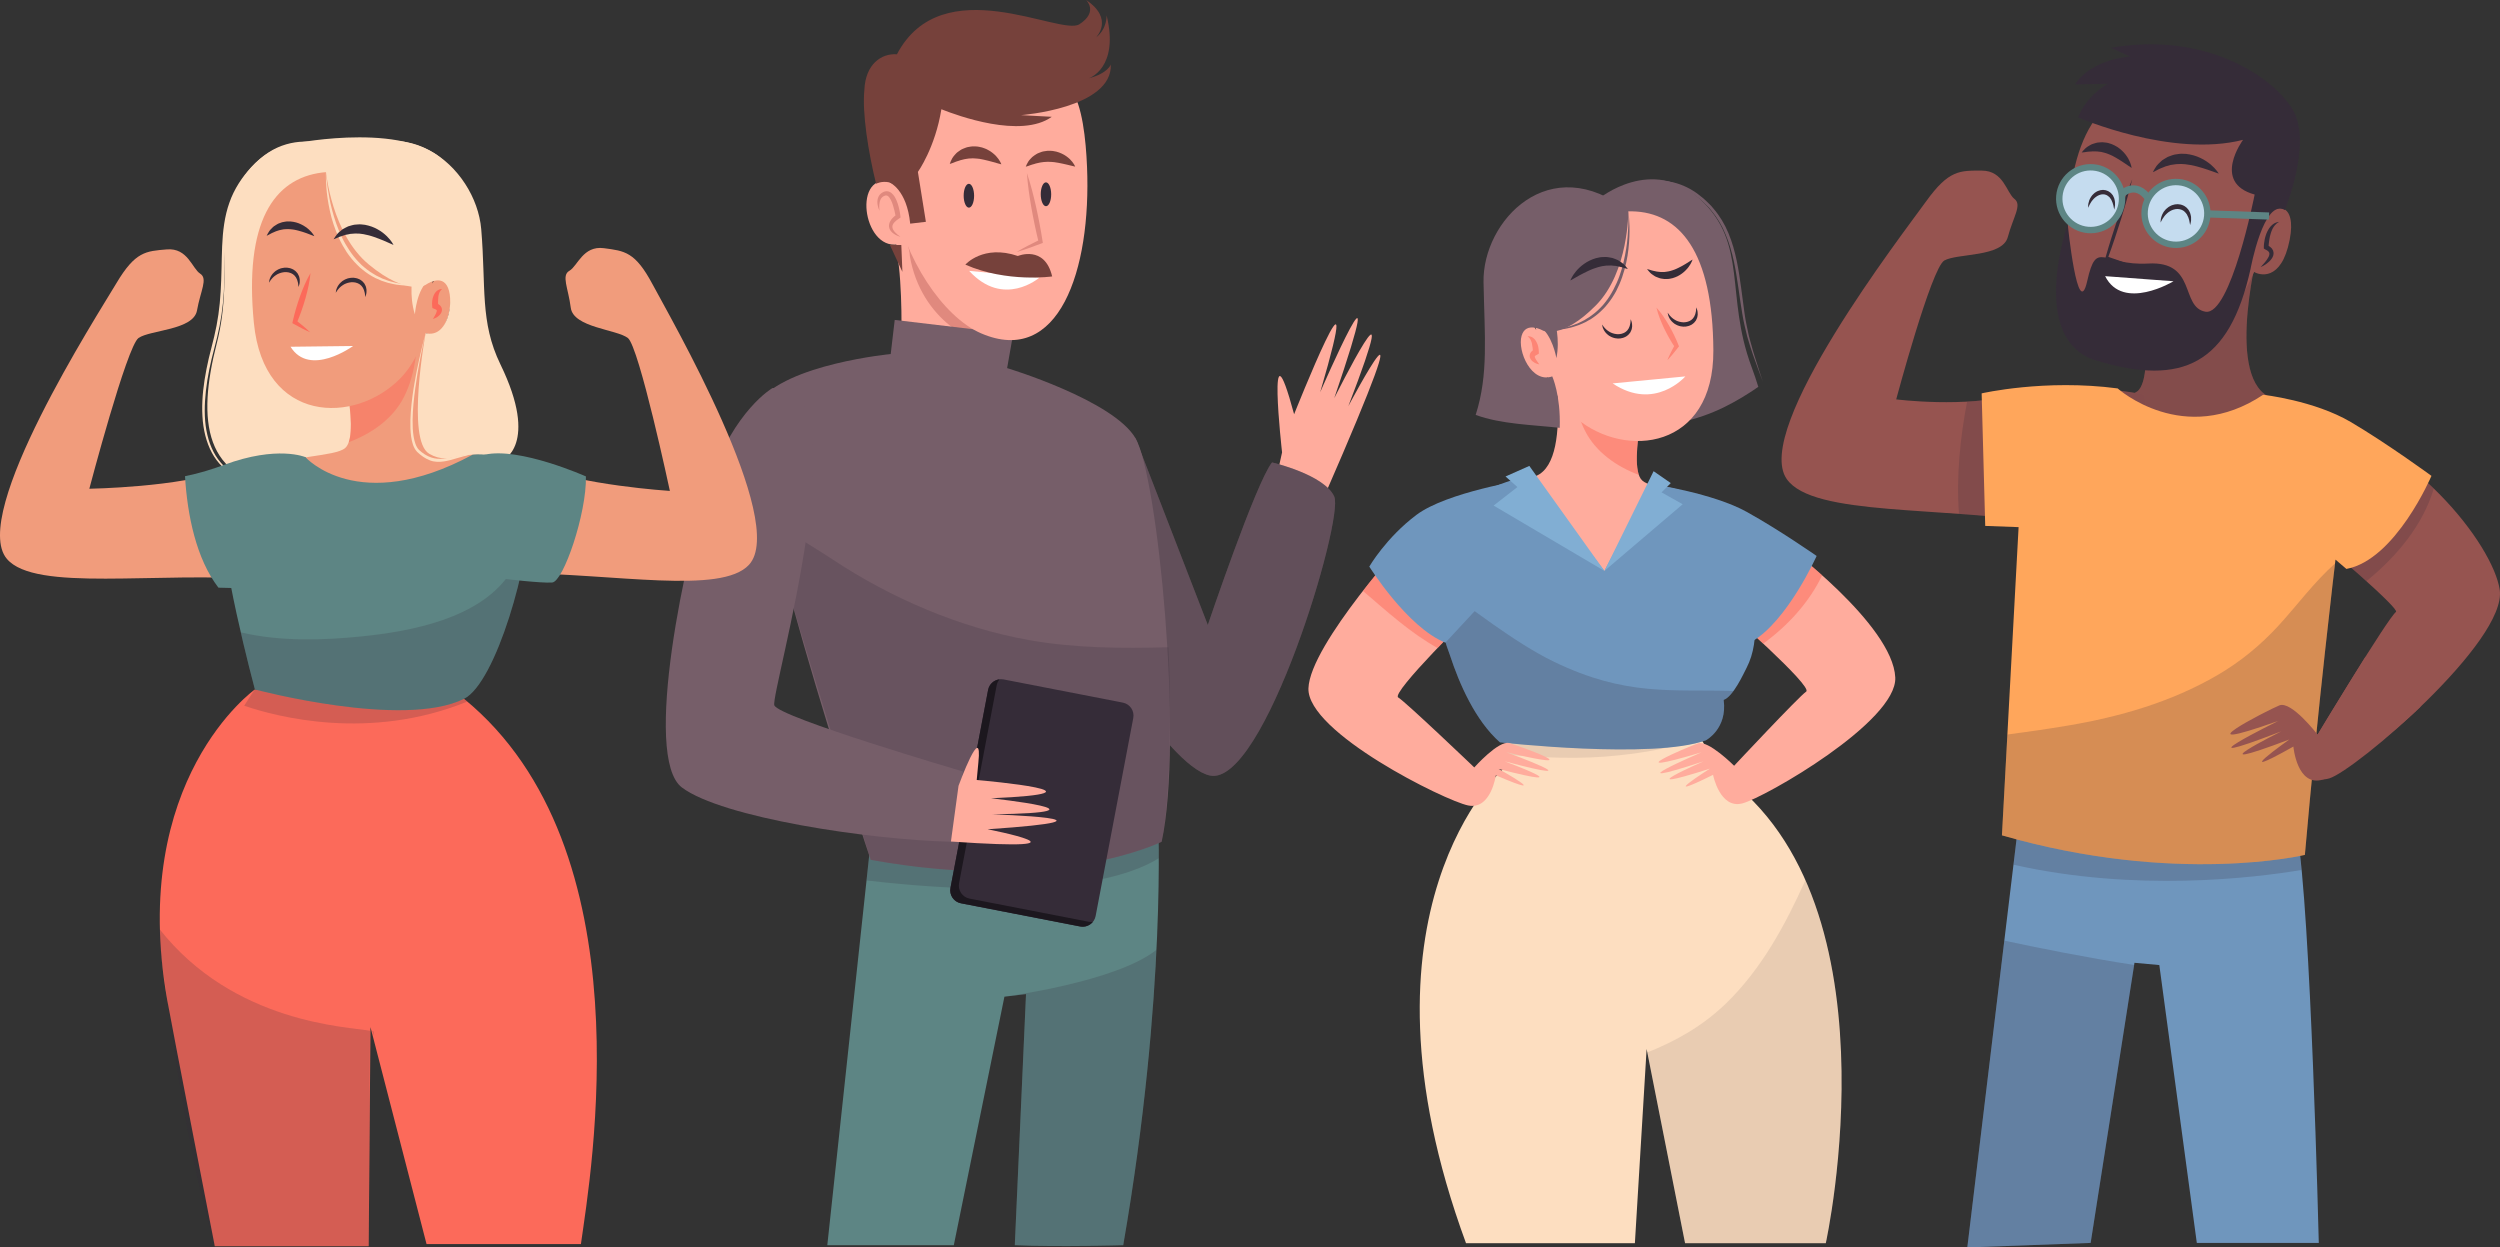 <?xml version="1.0" encoding="UTF-8" standalone="no"?> <svg xmlns:inkscape="http://www.inkscape.org/namespaces/inkscape" xmlns:sodipodi="http://sodipodi.sourceforge.net/DTD/sodipodi-0.dtd" xmlns="http://www.w3.org/2000/svg" xmlns:svg="http://www.w3.org/2000/svg" version="1.1" x="0px" y="0px" viewBox="0 0 719.718 359.118" xml:space="preserve" id="svg113" sodipodi:docname="people illustration.svg" width="719.718" height="359.118" inkscape:version="1.3.2 (091e20e, 2023-11-25, custom)"><rect x="0" y="0" width="719.718" height="359.118" fill="#333333" stroke="none"/><defs id="defs113"></defs> <g id="BACKGROUND" transform="translate(-19.69,-67.176)"> </g> <g id="OBJECTS" transform="translate(-19.69,-67.176)"> <g id="g29"> <g id="g4"> <path style="fill:#6f96bd" d="m 601.661,296.878 -15.608,129.416 35.504,-1.301 12.62,-80.641 7.154,0.65 10.793,79.991 h 35.117 c 0,0 -2.338,-96.249 -6.24,-117.71 -3.901,-21.46 -79.34,-10.405 -79.34,-10.405 z" id="path1"></path> <g id="g3"> <path style="opacity:0.2;fill:#352c38" d="m 682.305,317.623 c -0.412,-4.284 -0.847,-7.829 -1.304,-10.34 -3.902,-21.461 -79.34,-10.405 -79.34,-10.405 l -2.32,19.238 c 35.177,7.927 69.137,3.828 82.964,1.507 z" id="path2"></path> <path style="opacity:0.2;fill:#352c38" d="m 596.706,337.97 -10.652,88.324 35.504,-1.301 12.523,-80.019 c -13.721,-2.09 -28.23,-5.04 -37.375,-7.004 z" id="path3"></path> </g> </g> <g id="g21"> <g id="g7"> <g id="g5"> <path style="fill:#965450" d="m 704.195,210.003 c 0.348,-19.569 -18.898,-22.008 -31.466,-28.671 -12.568,-6.663 -2.491,-44.087 -2.491,-44.087 l -33.094,23.892 c 0.57,6.727 0.829,16.546 -2.211,18.75 -3.511,2.545 -12.791,0.124 -22.812,4.278 0.127,5.93 -0.763,11.684 -2.119,17.442 33.395,10.43 55.817,12.181 93.397,13.568 0.491,-2.002 0.771,-3.751 0.796,-5.172 z" id="path4"></path> </g> <g style="opacity:0.2" id="g6"> <path style="fill:#352c38" d="m 704.195,210.003 c 0.348,-19.569 -18.898,-22.008 -31.466,-28.671 -12.568,-6.663 -2.491,-44.087 -2.491,-44.087 l -33.094,23.892 c 0.57,6.727 0.829,16.546 -2.211,18.75 -3.511,2.545 -12.791,0.124 -22.812,4.278 0.127,5.93 -0.763,11.684 -2.119,17.442 33.395,10.43 55.817,12.181 93.397,13.568 0.491,-2.002 0.771,-3.751 0.796,-5.172 z" id="path5"></path> </g> </g> <g id="g8"> <path style="fill:#965450" d="m 640.496,92.125 c 16.472,-0.604 31.741,6.62 34.905,22.296 0,0 -2.531,10.525 -3.255,15.609 2.23,-4.52 8.859,-4.768 6.711,6.185 -2.407,12.273 -8.899,10.088 -10.234,9.248 -2.227,5.226 -5.168,10.043 -9.062,13.411 -15.638,13.525 -44.301,10.708 -44.66,-21.283 -0.359,-31.99 10.184,-44.9 25.595,-45.466 z" id="path7"></path> <path style="fill:#352c38" d="m 614.944,131.626 c 0,0 -11.53,33.354 8.23,39.336 24.89,7.534 38.352,0.998 44.421,-26.372 0,0 3.793,-20.509 9.871,-16.957 0,0 8.072,-19.466 2.181,-29.051 -5.891,-9.585 -25.286,-22.356 -52.246,-17.634 l 5.497,2.493 c 0,0 -11.153,0.714 -15.821,8.04 l 9.427,-0.192 c 0,0 -5.989,3.178 -8.568,9.676 0,0 26.878,11.739 47.5,6.468 0,0 -9.133,12.316 3.341,15.75 0,0 -6.9,35.027 -14.181,33.724 -7.281,-1.303 -2.427,-14.662 -16.47,-13.862 -13.11,0.747 -14.812,-7.165 -17.55,5.033 -2.737,12.198 -5.632,-16.452 -5.632,-16.452 z" id="path8"></path> </g> <g id="g20"> <g id="g13"> <g id="g9"> <path style="fill:#352c38" d="m 670.491,144.077 c 0.883,-0.945 1.762,-1.905 2.285,-2.928 l 0.157,-0.379 c 0.026,-0.124 0.044,-0.245 0.08,-0.361 0.004,-0.111 -0.006,-0.213 0.004,-0.317 -0.031,-0.093 -0.067,-0.176 -0.084,-0.266 -0.064,-0.079 -0.127,-0.153 -0.177,-0.235 -0.072,-0.075 -0.179,-0.145 -0.262,-0.221 -0.163,-0.16 -0.458,-0.251 -0.675,-0.388 l -0.404,-0.255 -0.002,-0.371 c -0.003,-0.411 0.029,-0.774 0.078,-1.157 0.047,-0.378 0.107,-0.753 0.181,-1.127 0.068,-0.375 0.186,-0.742 0.294,-1.109 0.13,-0.363 0.243,-0.73 0.425,-1.077 0.081,-0.176 0.167,-0.349 0.271,-0.516 0.103,-0.167 0.187,-0.34 0.306,-0.499 0.23,-0.32 0.486,-0.618 0.778,-0.886 0.129,-0.146 0.315,-0.241 0.469,-0.358 0.155,-0.118 0.323,-0.217 0.509,-0.285 0.184,-0.068 0.345,-0.17 0.54,-0.195 l 0.555,-0.095 -0.464,0.296 c -0.16,0.076 -0.278,0.224 -0.411,0.333 -0.135,0.108 -0.258,0.226 -0.36,0.369 -0.105,0.138 -0.226,0.251 -0.309,0.405 -0.195,0.277 -0.353,0.576 -0.489,0.887 -0.08,0.147 -0.129,0.316 -0.195,0.47 -0.067,0.155 -0.118,0.318 -0.164,0.484 -0.208,0.65 -0.354,1.326 -0.454,2.013 -0.057,0.342 -0.101,0.687 -0.133,1.033 -0.026,0.341 -0.057,0.704 -0.071,1.021 l -0.406,-0.625 c 0.324,0.199 0.659,0.316 0.963,0.598 0.149,0.142 0.312,0.258 0.439,0.428 0.118,0.189 0.234,0.382 0.33,0.578 0.055,0.221 0.108,0.448 0.132,0.667 -0.017,0.214 -0.032,0.435 -0.071,0.639 -0.062,0.189 -0.138,0.374 -0.211,0.554 l -0.288,0.472 c -0.212,0.287 -0.432,0.559 -0.686,0.785 -0.244,0.238 -0.501,0.451 -0.771,0.645 -0.536,0.389 -1.103,0.724 -1.709,0.973 z" id="path9"></path> </g> <g id="g10"> <path style="fill:#352c38" d="m 658.443,117.163 c 0,0 -1.261,-0.445 -3.153,-1.113 -0.466,-0.141 -0.95,-0.327 -1.471,-0.478 -0.519,-0.157 -1.055,-0.332 -1.616,-0.465 -0.553,-0.17 -1.13,-0.264 -1.704,-0.398 -0.577,-0.111 -1.161,-0.183 -1.74,-0.256 -0.574,-0.004 -1.161,-0.12 -1.718,-0.052 -0.281,0.018 -0.561,0.027 -0.841,0.027 -0.277,0.015 -0.539,0.094 -0.809,0.122 -0.271,0.04 -0.537,0.079 -0.798,0.117 -0.255,0.075 -0.504,0.148 -0.746,0.219 -0.252,0.065 -0.497,0.128 -0.734,0.19 -0.228,0.097 -0.447,0.19 -0.658,0.279 -0.421,0.189 -0.864,0.305 -1.21,0.49 -0.335,0.197 -0.654,0.351 -0.917,0.486 -0.528,0.266 -0.867,0.406 -0.867,0.406 0,0 0.142,-0.312 0.457,-0.836 0.159,-0.26 0.351,-0.587 0.603,-0.94 0.249,-0.355 0.613,-0.679 0.998,-1.062 0.201,-0.185 0.411,-0.377 0.628,-0.576 0.25,-0.157 0.508,-0.319 0.774,-0.486 0.275,-0.161 0.558,-0.326 0.847,-0.495 0.302,-0.142 0.632,-0.236 0.961,-0.358 0.331,-0.111 0.67,-0.243 1.022,-0.314 0.354,-0.061 0.715,-0.115 1.081,-0.16 0.734,-0.147 1.471,-0.034 2.215,-0.031 0.724,0.104 1.456,0.212 2.137,0.417 0.679,0.211 1.344,0.427 1.938,0.732 0.613,0.266 1.16,0.601 1.67,0.923 0.511,0.32 0.952,0.683 1.361,1.004 0.789,0.691 1.38,1.324 1.749,1.814 0.376,0.481 0.541,0.794 0.541,0.794 z" id="path10"></path> </g> <g id="g11"> <path style="fill:#352c38" d="m 633.349,115.522 c 0,0 -0.899,-0.608 -2.247,-1.519 -0.335,-0.201 -0.659,-0.451 -1.03,-0.668 -0.359,-0.232 -0.733,-0.467 -1.125,-0.686 -0.377,-0.248 -0.797,-0.418 -1.188,-0.649 -0.414,-0.171 -0.815,-0.391 -1.234,-0.529 -0.416,-0.143 -0.827,-0.313 -1.248,-0.387 -0.21,-0.042 -0.415,-0.114 -0.623,-0.157 -0.209,-0.021 -0.417,-0.04 -0.625,-0.076 -0.415,-0.095 -0.825,-0.067 -1.228,-0.084 -0.408,-0.045 -0.795,-10e-4 -1.164,0.034 -0.365,0.043 -0.742,0.002 -1.048,0.074 -0.307,0.063 -0.596,0.093 -0.835,0.126 -0.48,0.061 -0.786,0.074 -0.786,0.074 0,0 0.162,-0.233 0.503,-0.602 0.171,-0.182 0.381,-0.413 0.645,-0.649 0.251,-0.26 0.603,-0.443 0.978,-0.683 0.194,-0.111 0.396,-0.226 0.606,-0.346 0.212,-0.118 0.459,-0.17 0.703,-0.261 0.496,-0.155 1.029,-0.341 1.611,-0.355 0.289,-0.03 0.585,-0.044 0.887,-0.059 0.299,0.002 0.6,0.051 0.904,0.089 0.621,0.043 1.203,0.255 1.791,0.446 0.576,0.215 1.11,0.512 1.619,0.814 0.48,0.339 0.964,0.663 1.347,1.059 0.411,0.367 0.755,0.767 1.059,1.159 0.315,0.381 0.546,0.792 0.774,1.151 0.408,0.759 0.669,1.419 0.797,1.908 0.136,0.482 0.157,0.776 0.157,0.776 z" id="path11"></path> </g> <g id="g12"> <path style="fill:#352c38" d="m 633.533,118.785 c -0.222,0.967 -0.482,1.921 -0.73,2.88 -0.24,0.961 -0.526,1.907 -0.794,2.859 -0.531,1.905 -1.097,3.8 -1.684,5.687 -0.595,1.885 -1.198,3.767 -1.829,5.64 -0.629,1.874 -1.274,3.742 -1.964,5.596 l -0.229,-0.441 c 1.241,0.433 2.49,0.84 3.724,1.294 1.234,0.455 2.474,0.89 3.7,1.372 -1.284,-0.295 -2.552,-0.638 -3.828,-0.96 -1.275,-0.324 -2.535,-0.694 -3.803,-1.039 l -0.327,-0.089 0.099,-0.353 c 0.532,-1.905 1.109,-3.796 1.702,-5.681 0.59,-1.886 1.21,-3.763 1.837,-5.637 0.635,-1.872 1.291,-3.736 1.982,-5.59 0.343,-0.927 0.668,-1.861 1.039,-2.779 0.365,-0.922 0.716,-1.847 1.105,-2.759 z" id="path12"></path> </g> <path style="fill:#ffffff" d="m 625.73,146.68 19.689,1.467 c 0,0 -14.521,8.769 -19.689,-1.467 z" id="path13"></path> </g> <g id="g19"> <path style="fill:#c5dcef;stroke:#5d8584;stroke-width:1.839;stroke-miterlimit:10" d="m 612.555,123.59 c -0.431,4.974 3.252,9.356 8.226,9.787 4.974,0.431 9.356,-3.252 9.787,-8.226 0.431,-4.974 -3.252,-9.356 -8.226,-9.787 -4.974,-0.431 -9.355,3.251 -9.787,8.226 z" id="path14"></path> <g id="g15"> <path style="fill:#352c38" d="m 628.351,127.528 c 0,0 -0.054,-0.211 -0.127,-0.58 -0.034,-0.184 -0.076,-0.407 -0.124,-0.663 -0.079,-0.241 -0.167,-0.504 -0.243,-0.785 -0.087,-0.28 -0.263,-0.556 -0.378,-0.859 -0.085,-0.138 -0.189,-0.265 -0.282,-0.401 l -0.139,-0.205 -0.179,-0.167 c -0.216,-0.254 -0.514,-0.4 -0.796,-0.555 -0.157,-0.044 -0.306,-0.112 -0.465,-0.151 l -0.495,-0.047 -0.507,0.044 c -0.168,0.033 -0.331,0.098 -0.498,0.141 -0.311,0.143 -0.655,0.254 -0.921,0.481 -0.294,0.186 -0.537,0.428 -0.776,0.658 -0.235,0.232 -0.405,0.506 -0.606,0.731 -0.158,0.259 -0.304,0.497 -0.433,0.708 -0.143,0.211 -0.203,0.424 -0.291,0.588 -0.157,0.335 -0.261,0.533 -0.261,0.533 0,0 -0.003,-0.212 0.016,-0.595 0.023,-0.188 -0.003,-0.434 0.077,-0.69 0.066,-0.259 0.128,-0.564 0.243,-0.882 0.149,-0.3 0.272,-0.66 0.506,-0.98 0.231,-0.323 0.473,-0.677 0.83,-0.952 0.162,-0.154 0.336,-0.301 0.544,-0.413 0.204,-0.115 0.391,-0.268 0.628,-0.335 0.231,-0.075 0.46,-0.167 0.701,-0.223 l 0.751,-0.088 0.762,0.098 c 0.246,0.066 0.483,0.171 0.719,0.26 0.445,0.237 0.838,0.554 1.113,0.928 l 0.219,0.266 0.149,0.295 c 0.091,0.197 0.19,0.385 0.261,0.573 0.094,0.39 0.203,0.749 0.223,1.092 0.018,0.345 0.017,0.656 0.014,0.924 -0.024,0.261 -0.078,0.483 -0.109,0.669 -0.073,0.37 -0.126,0.582 -0.126,0.582 z" id="path15"></path> </g> <path style="fill:none;stroke:#5d8584;stroke-width:2.064;stroke-miterlimit:10" d="m 630.492,123.046 c 0,0 4.703,-4.901 8.866,3.125" id="path16"></path> <path style="fill:#c5dcef;stroke:#5d8584;stroke-width:1.839;stroke-miterlimit:10" d="m 637.118,127.833 c -0.431,4.974 3.252,9.356 8.226,9.787 4.974,0.431 9.356,-3.252 9.787,-8.226 0.431,-4.974 -3.252,-9.356 -8.226,-9.787 -4.974,-0.431 -9.356,3.252 -9.787,8.226 z" id="path17"></path> <g id="g18"> <path style="fill:#352c38" d="m 650.203,131.985 c 0,0 -0.054,-0.229 -0.125,-0.629 -0.04,-0.197 -0.064,-0.449 -0.128,-0.715 -0.083,-0.259 -0.176,-0.54 -0.254,-0.84 -0.128,-0.289 -0.279,-0.598 -0.434,-0.904 -0.214,-0.272 -0.395,-0.581 -0.68,-0.796 -0.123,-0.127 -0.256,-0.244 -0.424,-0.315 -0.162,-0.074 -0.295,-0.202 -0.477,-0.236 -0.335,-0.136 -0.7,-0.183 -1.07,-0.21 l -0.563,0.036 c -0.186,0.033 -0.37,0.089 -0.556,0.128 -0.19,0.025 -0.354,0.138 -0.535,0.196 -0.181,0.063 -0.353,0.141 -0.506,0.254 -0.16,0.101 -0.317,0.201 -0.472,0.298 -0.142,0.119 -0.281,0.235 -0.417,0.349 -0.287,0.217 -0.472,0.511 -0.707,0.736 -0.203,0.249 -0.35,0.51 -0.514,0.729 -0.17,0.217 -0.247,0.442 -0.347,0.615 -0.185,0.353 -0.307,0.562 -0.307,0.562 0,0 0.006,-0.229 0.043,-0.642 0.031,-0.203 0.018,-0.47 0.123,-0.741 0.09,-0.275 0.161,-0.609 0.323,-0.937 0.186,-0.311 0.329,-0.706 0.623,-1.02 0.14,-0.166 0.283,-0.336 0.43,-0.51 0.157,-0.166 0.356,-0.296 0.54,-0.45 0.181,-0.16 0.39,-0.287 0.616,-0.398 0.224,-0.11 0.435,-0.262 0.692,-0.318 0.249,-0.07 0.497,-0.161 0.756,-0.206 l 0.799,-0.064 c 0.268,0.016 0.539,0.064 0.805,0.1 0.267,0.036 0.515,0.173 0.767,0.26 0.261,0.075 0.464,0.267 0.682,0.411 0.226,0.14 0.403,0.325 0.563,0.522 0.372,0.353 0.542,0.809 0.74,1.202 0.142,0.413 0.223,0.816 0.279,1.181 0.018,0.377 0.013,0.716 0.008,1.008 -0.016,0.286 -0.091,0.521 -0.126,0.722 -0.084,0.395 -0.147,0.622 -0.147,0.622 z" id="path18"></path> </g> <line style="fill:none;stroke:#5d8584;stroke-width:2.064;stroke-miterlimit:10" x1="655.747" y1="128.77" x2="672.918" y2="129.367" id="line18"></line> </g> </g> </g> <g id="g28"> <g id="g22"> <path style="fill:#965450" d="m 636.892,180.771 c 0,0 -21.398,-4.608 -37.165,-0.07 -13.956,4.016 -34.147,1.451 -34.147,1.451 0,0 10.131,-37.829 13.84,-39.971 3.709,-2.141 16.724,-0.905 18.292,-6.755 1.568,-5.851 4.168,-9.254 1.9,-10.988 -2.269,-1.734 -3.046,-8.132 -9.394,-8.145 -6.348,-0.013 -9.509,-0.217 -16.048,8.884 -6.539,9.101 -50.197,65.621 -40.078,79.947 7.635,10.809 44.64,7.643 76.443,12.869 35.264,5.797 26.357,-37.222 26.357,-37.222 z" id="path21"></path> <path style="opacity:0.2;fill:#352c38" d="m 636.892,180.771 c 0,0 -21.398,-4.608 -37.165,-0.07 -4.25,1.223 -9.076,1.833 -13.736,2.094 -1.96,10.261 -3.159,21.493 -2.335,32.313 8.87,0.635 18.073,1.438 26.878,2.885 35.265,5.797 26.358,-37.222 26.358,-37.222 z" id="path22"></path> </g> <g id="g24"> <path style="fill:#965450" d="m 739.333,237.004 c -1.839,-12.839 -25.362,-43.926 -58.722,-51.815 -33.36,-7.889 4.08,17.163 2.702,34.255 6.729,5.296 27.299,23.028 26.148,23.9 -2.393,1.813 -22.572,35.324 -22.572,35.324 0,0 -9.188,-8.328 -12.661,-6.917 -3.473,1.412 -28.072,13.397 1.356,2.961 0,0 -30.977,15.265 0.844,3.016 0,0 -26.536,13.23 2.325,2.338 0,0 -18.439,13.057 1.171,2.037 0,0 2.885,11.508 10.397,9.141 7.514,-2.366 51.13,-39.449 49.012,-54.24 z" id="path23"></path> <path style="opacity:0.2;fill:#352c38" d="m 700.94,234.487 c 8.82,-7.15 16.313,-16.224 19.407,-26.663 -10.151,-9.824 -23.819,-18.871 -39.736,-22.634 -33.36,-7.889 4.08,17.162 2.702,34.255 3.678,2.894 11.486,9.501 17.627,15.042 z" id="path24"></path> </g> <g id="g26"> <path style="fill:#ffa65b" d="m 629.336,178.997 c 0,0 19.029,17.074 41.882,1.829 0,0 14.68,1.626 25.225,7.84 10.545,6.214 23.232,15.505 23.232,15.505 0,0 -10.286,24.166 -24.488,26.791 l -3.141,-2.682 c 0,0 -5.165,42.921 -8.812,85.01 0,0 -36.907,8.849 -87.213,-5.629 l 4.797,-88.731 -9.607,-0.351 -1.031,-38.157 c 0,0.001 18.194,-4.205 39.156,-1.425 z" id="path25"></path> <path style="opacity:0.2;fill:#352c38" d="m 675.734,247.186 c -5.192,5.673 -11.013,10.473 -17.669,14.35 -13.285,7.738 -28.123,12.017 -43.214,14.548 -5.716,0.959 -11.476,1.8 -17.261,2.549 l -1.569,29.029 c 50.306,14.478 87.213,5.629 87.213,5.629 3.303,-38.121 7.851,-76.924 8.679,-83.901 -6.023,5.353 -10.741,11.854 -16.179,17.796 z" id="path26"></path> </g> <g id="g27"> <path style="fill:#965450" d="m 700.676,256.256 c -6.373,10.103 -13.786,22.413 -13.786,22.413 0,0 -7.536,-9.831 -11.009,-8.419 -3.473,1.412 -29.724,14.899 -0.295,4.463 0,0 -30.977,15.265 0.844,3.016 0,0 -26.536,13.23 2.325,2.338 0,0 -18.439,13.057 1.171,2.037 0,0 1.051,11.843 8.563,9.476 3.551,-1.119 16.999,-10.328 28.039,-20.938 -4.857,-5.074 -9.999,-10.32 -15.852,-14.386 z" id="path27"></path> </g> </g> </g> <g id="g57"> <g id="g31"> <path style="fill:#fddec0" d="m 453.492,279.96 -1.096,8.661 c 0,0 -45.936,40.542 -10.662,136.447 h 48.619 l 3.379,-55.904 11.065,55.904 h 40.517 c 0,0 22.404,-101.391 -32.204,-136.461 -2.82,-1.811 -1.436,-8.028 -4.742,-9.18 -59.621,-20.776 -54.876,0.533 -54.876,0.533 z" id="path29"></path> <path style="opacity:0.1;fill:#352c38" d="m 453.237,284.41 c 10.838,0.934 21.512,1.426 32.508,0.219 7.27,-0.798 16.089,-2.087 22.622,-5.202 -57.861,-19.799 -54.875,0.533 -54.875,0.533 z" id="path30"></path> <path style="opacity:0.1;fill:#352c38" d="m 539.446,320.561 c -5.766,12.868 -12.677,25.653 -22.939,35.559 -6.699,6.467 -14.344,10.76 -22.58,14.036 l 10.869,54.913 h 40.517 c 0,-0.001 13.423,-60.788 -5.867,-104.508 z" id="path31"></path> </g> <g id="g47"> <g id="g39"> <path style="fill:#765e69" d="m 490.688,190.646 c 8.765,-0.703 17.387,-2.324 25.336,-6.241 3.46,-1.705 6.728,-3.685 9.861,-5.86 -0.578,-1.896 -1.236,-3.829 -1.963,-5.789 -7.667,-20.68 -0.899,-35.412 -14.768,-48.221 -13.869,-12.81 -29.145,-0.174 -29.145,-0.174 0,0 -3.968,33.576 -6.238,52.733 -0.539,4.547 -0.14,9.259 1.074,13.756 5.32,0.294 10.638,0.214 15.843,-0.204 z" id="path32"></path> <g id="g33"> <path style="fill:#765e69" d="m 480.822,125.074 c 0,0 0.269,-0.213 0.772,-0.614 0.489,-0.419 1.267,-0.953 2.27,-1.624 0.522,-0.298 1.089,-0.652 1.73,-0.993 0.658,-0.307 1.344,-0.701 2.135,-0.99 1.545,-0.668 3.386,-1.211 5.443,-1.516 2.054,-0.307 4.34,-0.363 6.706,0.028 2.362,0.386 4.803,1.229 7.037,2.607 0.543,0.375 1.124,0.671 1.647,1.121 0.511,0.406 1.027,0.815 1.545,1.227 0.517,0.414 0.982,0.932 1.479,1.398 l 0.732,0.724 0.658,0.79 c 1.792,2.079 3.25,4.502 4.312,7.071 2.151,5.154 2.958,10.677 3.656,15.764 0.339,2.548 0.667,5.01 0.978,7.346 0.313,2.331 0.833,4.48 1.256,6.504 0.242,0.997 0.541,1.93 0.78,2.833 0.25,0.9 0.467,1.759 0.733,2.552 0.505,1.593 0.945,2.982 1.307,4.126 0.743,2.283 1.168,3.588 1.168,3.588 0,0 -0.477,-1.287 -1.311,-3.538 -0.409,-1.13 -0.905,-2.501 -1.474,-4.075 -0.562,-1.575 -1.119,-3.394 -1.698,-5.376 -0.464,-1.995 -1.042,-4.172 -1.41,-6.512 -0.389,-2.331 -0.753,-4.796 -1.104,-7.341 -0.731,-5.072 -1.583,-10.525 -3.711,-15.521 -1.015,-2.508 -2.407,-4.858 -4.126,-6.882 l -0.63,-0.769 -0.693,-0.695 c -0.476,-0.451 -0.896,-0.938 -1.409,-1.356 -0.515,-0.415 -1.027,-0.828 -1.536,-1.238 -0.465,-0.411 -1.047,-0.716 -1.558,-1.076 -2.144,-1.326 -4.462,-2.203 -6.742,-2.628 -2.281,-0.43 -4.508,-0.427 -6.523,-0.172 -2.015,0.266 -3.844,0.721 -5.394,1.316 -0.793,0.254 -1.485,0.617 -2.15,0.894 -0.648,0.313 -1.224,0.641 -1.756,0.917 -1.019,0.624 -1.818,1.126 -2.324,1.526 -0.518,0.381 -0.795,0.584 -0.795,0.584 z" id="path33"></path> </g> <g id="g34"> <path style="fill:#ffac9d" d="m 433.468,227.746 c 1.194,-17.36 16.828,-18.626 28.471,-23.563 11.643,-4.937 3.49,-41.959 3.49,-41.959 l 26.546,26.527 c -1.022,5.915 -2.004,14.592 0.52,16.777 2.914,2.523 10.989,1.658 19.546,6.107 -0.567,5.243 4.743,10.7 5.503,15.904 -30.381,6.676 -50.376,6.506 -83.768,4.85 -0.281,-1.812 -0.394,-3.382 -0.308,-4.643 z" id="path34"></path> </g> <g style="opacity:0.5" id="g35"> <path style="fill:#fc6a5a" d="m 491.51,203.904 c -6.487,-2.42 -12.471,-6.648 -15.527,-12.724 -3.485,-6.927 -3.844,-14.688 -3.886,-22.307 l 19.879,19.878 c -0.85,4.918 -1.665,11.736 -0.466,15.153 z" id="path35"></path> </g> <path style="fill:#ffac9d" d="m 489.518,128.014 c -14.652,-0.293 -28.119,6.355 -30.699,20.337 0,0 2.406,9.319 3.125,13.828 -2.049,-3.985 -6.812,-4.511 -4.74,5.194 2.321,10.874 6.926,9.239 8.1,8.473 2.057,4.613 4.743,8.851 8.254,11.787 14.102,11.792 39.54,8.863 39.386,-19.581 -0.154,-28.444 -9.717,-39.764 -23.426,-40.038 z" id="path36"></path> <path style="fill:#765e69" d="m 468.711,190.342 c 0.329,-9.339 -2.145,-14.808 -2.145,-14.808 -5.993,2.11 -10.081,-7.283 -8.833,-11.664 1.248,-4.381 6.223,-1.494 6.223,-1.494 0,0 5.375,2.633 15.189,-7.311 9.48,-9.606 9.314,-27.114 9.314,-27.114 -22.682,-17.851 -42.012,2.858 -41.678,20.469 0.296,15.607 1.471,26.525 -2.26,38.202 7.291,2.683 16.37,2.854 24.19,3.72 z" id="path37"></path> <g id="g38"> <path style="fill:#765e69" d="m 488.46,127.951 c 0,0 0.119,0.725 0.218,2.008 0.091,1.282 0.192,3.122 0.097,5.332 -0.042,1.104 -0.133,2.3 -0.272,3.561 -0.151,1.259 -0.33,2.59 -0.645,3.943 -0.294,1.356 -0.674,2.744 -1.155,4.124 -0.468,1.385 -1.066,2.752 -1.745,4.079 -0.722,1.304 -1.524,2.571 -2.466,3.703 l -0.701,0.846 -0.76,0.78 c -0.484,0.537 -1.056,0.97 -1.58,1.434 -0.534,0.453 -1.119,0.825 -1.668,1.214 -0.576,0.351 -1.161,0.656 -1.718,0.971 -0.585,0.258 -1.155,0.51 -1.705,0.753 -0.559,0.22 -1.12,0.377 -1.645,0.557 -0.523,0.193 -1.051,0.281 -1.544,0.396 -0.497,0.094 -0.958,0.233 -1.409,0.267 -0.896,0.094 -1.667,0.237 -2.312,0.247 -1.285,0.036 -2.02,0.057 -2.02,0.057 0,0 0.728,-0.084 2.002,-0.231 0.637,-0.054 1.395,-0.25 2.268,-0.402 0.44,-0.064 0.886,-0.233 1.366,-0.359 0.475,-0.146 0.99,-0.243 1.492,-0.457 0.506,-0.198 1.045,-0.374 1.579,-0.61 0.524,-0.258 1.065,-0.525 1.621,-0.799 0.525,-0.329 1.077,-0.647 1.616,-1.007 0.507,-0.406 1.076,-0.753 1.579,-1.201 0.497,-0.455 1.041,-0.875 1.498,-1.399 l 0.719,-0.759 0.663,-0.823 c 0.892,-1.1 1.645,-2.334 2.328,-3.601 0.674,-1.273 1.274,-2.591 1.749,-3.936 0.487,-1.339 0.878,-2.691 1.185,-4.017 0.616,-2.652 1.007,-5.179 1.174,-7.363 0.175,-2.182 0.251,-4.012 0.233,-5.293 -0.003,-1.281 -0.042,-2.015 -0.042,-2.015 z" id="path38"></path> </g> <path style="fill:#765e69" d="m 467.272,159.482 c 0,0 1.617,5.36 0.479,10.793 0,0 -1.139,-6.898 -4.998,-9.263 -3.859,-2.364 4.519,-1.53 4.519,-1.53 z" id="path39"></path> </g> <g id="g46"> <g id="g40"> <path style="fill:#352c38" d="m 489.148,159.066 c 0,0 0.078,0.2 0.194,0.553 0.044,0.182 0.155,0.378 0.167,0.65 0.02,0.266 0.069,0.586 0.049,0.93 -0.073,0.329 -0.058,0.728 -0.252,1.091 -0.083,0.186 -0.166,0.382 -0.265,0.576 -0.126,0.176 -0.272,0.348 -0.417,0.525 -0.132,0.193 -0.343,0.302 -0.52,0.458 -0.179,0.16 -0.385,0.276 -0.608,0.364 -0.427,0.226 -0.902,0.318 -1.371,0.401 l -0.71,0.021 c -0.234,-0.014 -0.464,-0.057 -0.693,-0.087 -0.232,-0.016 -0.446,-0.103 -0.659,-0.176 -0.211,-0.078 -0.426,-0.134 -0.612,-0.251 -0.19,-0.105 -0.381,-0.201 -0.557,-0.31 -0.171,-0.118 -0.32,-0.259 -0.472,-0.382 -0.32,-0.23 -0.526,-0.549 -0.736,-0.809 -0.222,-0.251 -0.316,-0.561 -0.444,-0.792 -0.134,-0.231 -0.172,-0.468 -0.219,-0.651 -0.087,-0.37 -0.121,-0.575 -0.121,-0.575 0,0 0.137,0.174 0.349,0.467 0.106,0.146 0.218,0.329 0.401,0.499 0.184,0.166 0.333,0.394 0.575,0.564 0.239,0.172 0.459,0.389 0.756,0.533 0.143,0.077 0.28,0.171 0.433,0.24 0.162,0.054 0.316,0.125 0.477,0.19 0.321,0.122 0.677,0.191 1.025,0.244 0.178,0.014 0.356,0.044 0.534,0.049 l 0.534,-0.034 c 0.345,-0.054 0.704,-0.102 1.007,-0.256 0.162,-0.059 0.317,-0.124 0.45,-0.223 0.13,-0.098 0.305,-0.149 0.403,-0.28 0.114,-0.114 0.224,-0.228 0.347,-0.332 0.091,-0.132 0.179,-0.261 0.265,-0.386 0.103,-0.121 0.159,-0.262 0.211,-0.403 0.061,-0.14 0.119,-0.276 0.176,-0.406 0.076,-0.268 0.119,-0.527 0.183,-0.764 0.065,-0.235 0.04,-0.475 0.065,-0.654 0.028,-0.371 0.055,-0.584 0.055,-0.584 z" id="path40"></path> </g> <g id="g41"> <path style="fill:#352c38" d="m 508.024,155.646 c 0,0 0.078,0.2 0.194,0.553 0.044,0.182 0.155,0.378 0.167,0.65 0.02,0.266 0.069,0.586 0.049,0.93 -0.073,0.329 -0.058,0.728 -0.252,1.091 -0.084,0.186 -0.166,0.382 -0.265,0.576 -0.126,0.176 -0.271,0.348 -0.417,0.525 -0.132,0.193 -0.343,0.302 -0.52,0.458 -0.179,0.16 -0.385,0.276 -0.608,0.364 -0.427,0.226 -0.902,0.318 -1.371,0.401 l -0.71,0.021 c -0.234,-0.014 -0.464,-0.057 -0.693,-0.087 -0.232,-0.016 -0.446,-0.103 -0.659,-0.176 -0.211,-0.078 -0.426,-0.134 -0.612,-0.251 -0.19,-0.105 -0.381,-0.201 -0.557,-0.31 -0.171,-0.118 -0.32,-0.259 -0.472,-0.382 -0.32,-0.23 -0.526,-0.549 -0.736,-0.809 -0.222,-0.251 -0.316,-0.561 -0.444,-0.792 -0.134,-0.231 -0.172,-0.468 -0.219,-0.651 -0.087,-0.37 -0.121,-0.575 -0.121,-0.575 0,0 0.137,0.174 0.349,0.467 0.106,0.146 0.218,0.329 0.401,0.499 0.184,0.166 0.333,0.394 0.575,0.565 0.239,0.172 0.459,0.389 0.756,0.533 0.143,0.077 0.28,0.171 0.433,0.24 0.162,0.054 0.316,0.125 0.477,0.19 0.321,0.121 0.677,0.191 1.026,0.244 0.177,0.014 0.356,0.044 0.534,0.049 l 0.534,-0.034 c 0.345,-0.054 0.704,-0.102 1.007,-0.256 0.162,-0.059 0.317,-0.124 0.45,-0.223 0.13,-0.098 0.305,-0.149 0.403,-0.28 0.114,-0.114 0.224,-0.228 0.347,-0.332 0.091,-0.132 0.179,-0.261 0.265,-0.386 0.103,-0.12 0.159,-0.262 0.211,-0.403 0.061,-0.14 0.12,-0.276 0.176,-0.406 0.076,-0.268 0.119,-0.527 0.183,-0.764 0.065,-0.235 0.04,-0.475 0.065,-0.654 0.026,-0.373 0.054,-0.585 0.054,-0.585 z" id="path41"></path> </g> <g style="opacity:0.6" id="g42"> <path style="fill:#fc6a5a" d="m 496.571,155.739 c 0.73,0.791 1.351,1.638 1.955,2.495 0.59,0.864 1.137,1.75 1.661,2.649 0.507,0.907 1.003,1.821 1.452,2.758 0.455,0.935 0.876,1.887 1.257,2.861 l 0.15,0.383 -0.179,0.233 c -0.496,0.648 -1.005,1.287 -1.531,1.915 -0.525,0.629 -1.065,1.248 -1.64,1.844 0.311,-0.768 0.657,-1.513 1.019,-2.247 0.36,-0.736 0.738,-1.46 1.128,-2.177 l -0.029,0.616 c -0.583,-0.868 -1.127,-1.756 -1.635,-2.662 -0.514,-0.904 -0.983,-1.831 -1.44,-2.765 -0.44,-0.943 -0.857,-1.897 -1.231,-2.874 -0.36,-0.985 -0.703,-1.978 -0.937,-3.029 z" id="path42"></path> </g> <g style="opacity:0.6" id="g43"> <path style="fill:#fc6a5a" d="m 462.848,172.087 c -0.442,-0.067 -0.854,-0.221 -1.253,-0.423 -0.2,-0.103 -0.389,-0.224 -0.577,-0.369 -0.092,-0.072 -0.193,-0.137 -0.275,-0.233 -0.084,-0.094 -0.177,-0.169 -0.253,-0.285 -0.16,-0.206 -0.316,-0.466 -0.393,-0.791 -0.019,-0.174 -0.061,-0.349 -0.031,-0.531 0.033,-0.177 0.064,-0.383 0.147,-0.531 0.082,-0.149 0.173,-0.31 0.274,-0.44 0.104,-0.106 0.215,-0.209 0.327,-0.31 0.115,-0.114 0.222,-0.16 0.334,-0.235 l 0.342,-0.195 -0.49,0.758 -0.031,-0.596 c -0.02,-0.206 -0.033,-0.414 -0.059,-0.618 -0.043,-0.412 -0.112,-0.814 -0.197,-1.204 -0.018,-0.101 -0.042,-0.198 -0.073,-0.29 -0.031,-0.091 -0.051,-0.197 -0.093,-0.281 -0.058,-0.191 -0.135,-0.371 -0.233,-0.544 -0.042,-0.096 -0.103,-0.167 -0.157,-0.258 -0.052,-0.095 -0.124,-0.165 -0.196,-0.245 -0.136,-0.177 -0.319,-0.3 -0.516,-0.466 0.237,-0.021 0.509,-0.046 0.759,0.034 0.133,0.025 0.259,0.069 0.376,0.132 0.115,0.062 0.255,0.111 0.358,0.195 0.221,0.159 0.423,0.341 0.602,0.544 0.094,0.101 0.156,0.213 0.236,0.322 0.079,0.109 0.148,0.222 0.21,0.336 0.265,0.457 0.43,0.948 0.542,1.439 0.053,0.247 0.101,0.494 0.126,0.744 0.027,0.256 0.048,0.485 0.041,0.776 l -0.011,0.495 -0.48,0.263 -0.194,0.107 c -0.061,0.033 -0.152,0.06 -0.181,0.097 -0.042,0.034 -0.087,0.065 -0.137,0.094 -0.028,0.028 -0.039,0.048 -0.073,0.066 -0.035,0.021 -0.01,0.034 -0.046,0.048 -0.027,0.016 -0.009,0.05 -0.033,0.08 -0.007,0.078 -0.006,0.203 0.049,0.347 0.109,0.282 0.297,0.621 0.525,0.944 0.221,0.334 0.477,0.66 0.734,1.024 z" id="path43"></path> </g> <g id="g44"> <path style="fill:#352c38" d="m 471.774,147.932 c 0,0 0.096,-0.3 0.353,-0.778 0.248,-0.484 0.662,-1.137 1.255,-1.854 0.308,-0.344 0.632,-0.739 1.032,-1.095 0.397,-0.36 0.823,-0.739 1.319,-1.066 0.472,-0.359 1.021,-0.651 1.583,-0.941 0.564,-0.285 1.188,-0.493 1.807,-0.696 0.65,-0.118 1.278,-0.331 1.944,-0.316 0.327,-0.018 0.652,-0.026 0.971,-0.027 0.319,0.008 0.636,0.071 0.943,0.117 0.307,0.056 0.61,0.087 0.897,0.165 0.279,0.103 0.552,0.204 0.818,0.302 0.258,0.105 0.51,0.208 0.753,0.307 0.22,0.143 0.432,0.28 0.636,0.413 0.399,0.268 0.768,0.496 1.041,0.769 0.275,0.27 0.494,0.526 0.673,0.73 0.357,0.411 0.529,0.661 0.529,0.661 0,0 -0.319,-0.07 -0.822,-0.222 -0.251,-0.077 -0.554,-0.162 -0.878,-0.283 -0.332,-0.108 -0.737,-0.14 -1.132,-0.248 -0.199,-0.044 -0.407,-0.09 -0.622,-0.137 -0.217,-0.017 -0.442,-0.034 -0.673,-0.051 -0.223,-0.025 -0.452,-0.05 -0.687,-0.077 -0.234,0.007 -0.473,0.014 -0.716,0.021 -0.241,0.017 -0.482,-0.011 -0.727,0.018 -0.246,0.043 -0.492,0.079 -0.741,0.107 -0.498,0.027 -0.994,0.219 -1.496,0.312 -0.496,0.154 -0.996,0.307 -1.484,0.493 -0.482,0.206 -0.973,0.378 -1.431,0.612 -0.47,0.203 -0.913,0.439 -1.343,0.657 -0.431,0.215 -0.832,0.445 -1.219,0.641 -0.766,0.436 -1.404,0.799 -1.85,1.053 -0.466,0.262 -0.733,0.413 -0.733,0.413 z" id="path44"></path> </g> <g id="g45"> <path style="fill:#352c38" d="m 506.951,141.895 c 0,0 -0.061,0.246 -0.245,0.642 -0.176,0.4 -0.48,0.942 -0.929,1.543 -0.238,0.285 -0.478,0.622 -0.799,0.911 -0.306,0.305 -0.638,0.627 -1.032,0.902 -0.37,0.306 -0.819,0.54 -1.264,0.792 -0.466,0.215 -0.952,0.428 -1.466,0.565 -0.522,0.117 -1.039,0.255 -1.576,0.245 -0.265,0.01 -0.527,0.031 -0.784,0.012 -0.258,-0.035 -0.512,-0.068 -0.759,-0.112 -0.502,-0.047 -0.947,-0.253 -1.366,-0.415 -0.206,-0.091 -0.418,-0.144 -0.595,-0.26 -0.174,-0.116 -0.343,-0.228 -0.504,-0.336 -0.315,-0.22 -0.615,-0.393 -0.822,-0.63 -0.219,-0.217 -0.394,-0.422 -0.537,-0.586 -0.285,-0.33 -0.423,-0.532 -0.423,-0.532 0,0 0.256,0.054 0.662,0.173 0.202,0.061 0.447,0.128 0.708,0.223 0.259,0.104 0.592,0.118 0.908,0.209 0.325,0.077 0.668,0.158 1.036,0.177 0.365,0.034 0.737,0.096 1.124,0.061 0.193,-0.008 0.386,-0.005 0.58,-0.002 0.195,-0.017 0.391,-0.061 0.588,-0.08 0.395,-0.027 0.788,-0.145 1.183,-0.24 0.397,-0.092 0.781,-0.259 1.171,-0.386 0.374,-0.18 0.767,-0.308 1.122,-0.509 0.366,-0.176 0.723,-0.356 1.056,-0.548 0.337,-0.195 0.656,-0.379 0.95,-0.55 1.208,-0.761 2.013,-1.269 2.013,-1.269 z" id="path45"></path> </g> <path style="fill:#ffffff" d="m 483.95,177.553 20.929,-2.018 c 0,-0.001 -8.784,10.156 -20.929,2.018 z" id="path46"></path> </g> </g> <g id="g56"> <g id="g48"> <path style="fill:#6f96bd" d="m 512.439,212.096 c -3.528,-3.343 -17.714,-5.675 -17.714,-5.675 l -13.141,25.114 -21.318,-27.45 c 0,0 -11.389,1.752 -21.901,9.929 -9.008,7.006 -6.357,28.356 -1.237,41.84 2.629,8.023 7.221,18.708 14.378,25.033 0,0 44.096,4.964 59.281,-0.584 0,0 6.256,-3.315 5.122,-11.631 2.752,-0.966 5.717,-7.529 6.602,-9.237 8.469,-16.355 -7.338,-44.75 -10.072,-47.339 z" id="path47"></path> <path style="opacity:0.2;fill:#352c38" d="m 518.733,266.107 c -17.585,-0.581 -30.819,1.69 -51.736,-8.452 -11.645,-5.646 -23.556,-15.496 -34.425,-22.709 0.469,7.215 2.257,14.851 4.556,20.906 2.629,8.023 7.221,18.708 14.378,25.033 0,0 44.096,4.964 59.281,-0.584 0,0 6.256,-3.315 5.122,-11.632 0.948,-0.331 1.92,-1.329 2.824,-2.562 z" id="path48"></path> </g> <g id="g51"> <path style="fill:#ffac9d" d="m 425.282,221.531 18.835,21.463 c 0,0 -24.092,23.654 -21.901,24.968 2.19,1.314 21.901,20.149 21.901,20.149 0,0 7.008,-7.885 10.075,-7.009 3.067,0.876 24.968,8.761 -0.876,2.628 0,0 27.596,10.075 -0.438,2.628 0,0 23.654,8.76 -1.752,2.19 0,0 16.79,9.355 -0.804,1.83 0,0 -1.386,9.996 -7.957,8.682 -6.57,-1.314 -46.431,-21.025 -45.993,-33.728 0.438,-12.701 28.91,-43.801 28.91,-43.801 z" id="path49"></path> <path style="opacity:0.5;fill:#fc6a5a" d="m 433.539,253.73 c 5.359,-5.611 10.578,-10.736 10.578,-10.736 l -18.835,-21.463 c 0,0 -6.431,7.027 -13.227,15.762 6.979,5.973 13.815,12.185 21.484,16.437 z" id="path50"></path> <path style="fill:#6f96bd" d="m 413.893,230.291 c 0,0 10.951,17.521 21.902,21.902 l 17.083,-18.397 5.694,-28.472 c 0,0 -22.339,3.504 -31.1,10.075 -8.76,6.57 -13.579,14.892 -13.579,14.892 z" id="path51"></path> </g> <g id="g54"> <path style="fill:#ffac9d" d="m 532.919,223.427 -16.525,19.154 c 0,0 25.379,22.267 23.266,23.702 -2.113,1.435 -20.738,21.345 -20.738,21.345 0,0 -7.439,-7.48 -10.452,-6.433 -3.012,1.046 -24.438,10.146 1.022,2.575 0,0 -26.988,11.605 0.585,2.599 0,0 -23.126,10.072 1.872,2.089 0,0 -16.239,10.281 0.905,1.782 0,0 1.944,9.903 8.431,8.223 6.487,-1.68 44.615,-23.555 44.031,-36.252 -0.704,-15.331 -32.397,-38.784 -32.397,-38.784 z" id="path52"></path> <path style="opacity:0.5;fill:#fc6a5a" d="m 544.269,232.798 c -6.196,-5.556 -11.35,-9.371 -11.35,-9.371 l -16.525,19.154 c 0,0 5.333,4.68 10.906,9.887 7.132,-5.208 13.206,-11.84 16.969,-19.67 z" id="path53"></path> <path style="fill:#6f96bd" d="m 542.674,227.227 c 0,0 -8.456,18.852 -18.706,24.687 l -19.435,-15.893 -8.728,-29.383 c 0,0 17.144,2.572 26.72,7.884 9.575,5.313 20.149,12.705 20.149,12.705 z" id="path54"></path> </g> <g id="g55"> <polygon style="fill:#81aed3" points="504.111,212.342 498.022,208.917 500.686,206.252 495.738,202.827 481.584,231.534 " id="polygon54"></polygon> <polygon style="fill:#81aed3" points="453.111,204.349 456.536,207.394 449.686,212.723 481.584,231.534 459.962,201.305 " id="polygon55"></polygon> </g> </g> </g> <g id="g84"> <g id="g60"> <path style="fill:#5d8584" d="m 353.071,302.731 c 0,0 2.602,50.075 -10.019,122.912 0,0 -18.505,0.578 -31.216,0 l 3.516,-78.69 9.755,5.203 -16.258,1.951 -14.571,71.536 h -36.419 l 12.116,-112.675 z" id="path57"></path> <g id="g59"> <path style="opacity:0.2;fill:#352c38" d="m 308.848,354.107 6.217,-0.746 -3.229,72.282 c 12.711,0.578 31.216,0 31.216,0 5.956,-34.374 8.521,-63.675 9.57,-85.039 -11.521,9.263 -43.774,13.503 -43.774,13.503 z" id="path58"></path> <path style="opacity:0.2;fill:#352c38" d="m 353.292,314.232 c -0.011,-7.456 -0.221,-11.501 -0.221,-11.501 l -83.096,10.238 -0.826,7.678 c 55.937,6.478 77.121,-1.915 84.143,-6.415 z" id="path59"></path> </g> </g> <g id="g72"> <g id="g62"> <path style="fill:#ffac9d" d="m 388.782,197.413 c 0,0 -4.622,-41.022 3.467,-10.978 0,0 21.378,-53.734 7.511,-6.356 0,0 21.378,-49.111 4.044,1.733 0,0 21.378,-42.756 4.044,2.311 0,0 24.845,-46.8 -6.933,26 -31.778,72.8 -12.133,-12.71 -12.133,-12.71 z" id="path60"></path> <path style="fill:#765e69" d="m 346.604,193.368 c 0,0 13.867,35.822 20.8,53.734 0,0 13.867,-41.022 18.489,-46.8 0,0 15.022,3.467 17.911,9.822 2.889,6.356 -20.222,83.778 -35.822,80.311 -12.675,-2.817 -36.4,-45.067 -36.4,-45.067 l 12.711,-50.267" id="path61"></path> <path style="opacity:0.3;fill:#352c38" d="m 346.604,193.368 c 0,0 13.867,35.822 20.8,53.734 0,0 13.867,-41.022 18.489,-46.8 0,0 15.022,3.467 17.911,9.822 2.889,6.356 -20.222,83.778 -35.822,80.311 -12.675,-2.817 -36.4,-45.067 -36.4,-45.067 l 12.711,-50.267" id="path62"></path> </g> <g id="g67"> <g id="g64"> <path style="fill:#ffac9d" d="m 272.648,189.324 c 1.791,-0.89 2.963,-21.133 6.461,-21.582 0.081,-2.303 0.551,-17.887 -1.224,-28.08 -2.729,-15.682 29.085,9.778 29.085,9.778 0,0 -0.153,9.796 -0.263,17.317 l 0.03,26.611 c -3.667,6.505 0.645,-16.749 -6.546,-15.713 -2.006,0.42 -4.303,0.584 -6.638,0.42 -13.932,-0.14 -25.336,13.451 -20.905,11.249 z" id="path63"></path> <path style="fill:#e0897e" d="m 287.303,139.78 c 0.464,-0.512 0.937,-1.015 1.408,-1.519 8.378,4.278 18.259,11.179 18.259,11.179 0,0 -0.337,10.321 -0.426,16.377 -5.815,1.471 -21.764,-6.411 -24.927,-24.955 0.019,-1.048 -0.512,-2.577 -0.578,-3.622 1.373,-2.424 4.427,4.566 6.264,2.54 z" id="path64"></path> </g> <g id="g66"> <path style="fill:#765e69" d="m 277.271,159.279 34.089,4.044 -1.733,9.822 c 0,0 30.622,9.244 36.978,20.222 6.356,10.978 13.867,86.667 7.511,116.134 0,0 -30.045,15.022 -83.778,5.2 0,0 -40.445,-120.756 -32.356,-131.734 8.089,-10.978 38.133,-13.867 38.133,-13.867 z" id="path65"></path> <path style="opacity:0.2;fill:#352c38" d="m 315.913,251.44 c -19.785,-3.516 -39.647,-12.028 -56.373,-23.111 -6.003,-3.978 -13.901,-8.345 -19.247,-13.005 10.158,35.832 30.045,99.378 30.045,99.378 53.734,9.822 83.778,-5.2 83.778,-5.2 2.521,-11.689 2.859,-38.442 1.954,-55.999 -13.452,0.367 -26.939,0.286 -40.157,-2.063 z" id="path66"></path> </g> </g> <g id="g71"> <path style="fill:#765e69" d="m 242.026,178.924 c 0,0 -10.978,6.356 -17.911,26.578 -6.933,20.222 -19.645,79.734 -8.089,88.4 11.556,8.667 53.733,15.022 77.422,15.6 l 3.467,-20.222 c 0,0 -53.156,-15.6 -54.311,-19.067 -1.156,-3.467 26,-95.334 -0.578,-91.289 z" id="path67"></path> <g id="g70"> <path style="fill:#352c38" d="m 335.108,330.894 c -0.4,2.058 -2.393,3.402 -4.451,3.002 l -34.336,-6.676 c -2.058,-0.4 -3.402,-2.393 -3.002,-4.451 l 10.835,-56.993 c 0.4,-2.058 2.393,-3.402 4.451,-3.002 l 34.336,6.676 c 2.058,0.4 3.402,2.393 3.002,4.451 z" id="path68"></path> <path style="fill:#1c171e" d="m 333.134,332.545 -34.336,-6.676 c -2.058,-0.4 -3.402,-2.393 -3.002,-4.451 l 10.835,-56.993 c 0.125,-0.644 0.419,-1.205 0.809,-1.678 -1.596,0.188 -2.963,1.366 -3.286,3.029 l -10.835,56.993 c -0.4,2.058 0.944,4.051 3.002,4.451 l 34.336,6.676 c 1.415,0.275 2.785,-0.286 3.642,-1.325 -0.38,0.045 -0.769,0.051 -1.165,-0.026 z" id="path69"></path> <path style="fill:#ffac9d" d="m 305.308,301.617 c 37.303,-0.567 -0.33,-4.624 -0.33,-4.624 36.502,-1.587 -1.109,-5.004 -4.101,-5.268 0.125,-1.303 0.253,-2.929 0.468,-4.971 1.321,-12.552 -5.707,6.646 -5.707,6.646 l -2.189,16.041 c 44.56,3.077 10.539,-3.529 10.539,-3.529 43.929,-2.974 1.32,-4.295 1.32,-4.295 z" id="path70"></path> </g> </g> </g> <g id="g83"> <g id="g74"> <path style="fill:#ffac9d" d="m 300.169,86.203 c 0,0 18.45,-5.146 27.832,6.79 3.272,4.162 4.309,14.452 4.632,22.197 1.25,29.957 -8.183,57.538 -30.457,47.967 -22.272,-9.572 -44.256,-67.885 -2.007,-76.954 z" id="path72"></path> <path style="fill:#ffac9d" d="m 283.432,134.758 c 0,0 -3.77,-18.629 -11.155,-15.083 -7.384,3.547 -1.099,25.699 11.155,15.083 z" id="path73"></path> <path style="fill:#76413b" d="m 339.479,85.748 c 0,0 -0.827,2.54 -6.326,3.964 0,0 8.834,-2.899 5.114,-18.115 0,0 0.196,3.885 -3.032,6.34 0,0 5.303,-5.308 -2.879,-10.761 0,0 3.639,3.388 -1.912,6.975 -5.461,3.528 -39.479,-16.158 -52.542,8.654 -4.461,-0.325 -9.056,2.829 -9.373,10.246 -0.669,6.764 1.176,18.114 3.373,27.03 0,0 1.585,-0.9 3.889,-0.387 0,0 4.969,2.019 5.933,11.872 l 4.516,-0.534 -2.301,-14.362 c 0,0 4.975,-6.946 6.761,-18.042 4.568,1.828 22.931,8.541 31.783,2.176 l -8.857,-0.48 c -10e-4,-0.001 26.312,-1.973 25.853,-14.576 z" id="path74"></path> <polygon style="fill:#76413b" points="279.478,145.442 275.874,137.684 279.17,137.719 " id="polygon74"></polygon> </g> <g id="g82"> <g id="g75"> <path style="fill:#e0897e" d="m 312.297,139.748 c 2.195,-1.296 4.45,-2.453 6.728,-3.555 l -0.341,0.652 c -0.398,-1.631 -0.778,-3.266 -1.113,-4.91 -0.173,-0.821 -0.348,-1.641 -0.497,-2.467 -0.152,-0.825 -0.319,-1.647 -0.459,-2.474 -0.287,-1.653 -0.551,-3.311 -0.774,-4.977 -0.22,-1.667 -0.413,-3.339 -0.519,-5.028 0.55,1.601 1.013,3.219 1.449,4.843 0.433,1.624 0.825,3.257 1.194,4.894 0.189,0.818 0.349,1.641 0.525,2.461 0.179,0.82 0.333,1.644 0.487,2.469 0.321,1.647 0.597,3.302 0.855,4.961 l 0.076,0.491 -0.418,0.161 c -2.362,0.907 -4.747,1.762 -7.193,2.479 z" id="path75"></path> </g> <g id="g76"> <path style="fill:#e0897e" d="m 278.907,135.336 c -0.328,-0.085 -0.654,-0.194 -0.967,-0.335 -0.312,-0.143 -0.625,-0.3 -0.912,-0.508 -0.289,-0.202 -0.577,-0.43 -0.811,-0.728 -0.118,-0.148 -0.239,-0.296 -0.319,-0.483 -0.095,-0.176 -0.182,-0.358 -0.215,-0.568 -0.056,-0.204 -0.091,-0.411 -0.062,-0.623 0.008,-0.214 0.027,-0.427 0.107,-0.614 0.073,-0.186 0.114,-0.41 0.226,-0.564 l 0.308,-0.5 c 0.105,-0.167 0.24,-0.287 0.365,-0.428 0.129,-0.133 0.253,-0.28 0.388,-0.401 l 0.839,-0.68 -0.296,0.654 c -0.197,-1.102 -0.457,-2.236 -0.799,-3.297 -0.165,-0.533 -0.36,-1.054 -0.605,-1.518 -0.12,-0.239 -0.245,-0.456 -0.387,-0.651 -0.063,-0.115 -0.145,-0.178 -0.219,-0.262 -0.073,-0.088 -0.149,-0.166 -0.229,-0.201 -0.156,-0.127 -0.303,-0.154 -0.471,-0.174 -0.068,0.006 -0.218,0.021 -0.228,-0.002 l -0.417,0.146 c -0.203,0.105 -0.353,0.184 -0.535,0.357 -0.171,0.155 -0.317,0.35 -0.435,0.573 -0.461,0.919 -0.48,2.143 -0.354,3.309 -0.26,-0.537 -0.444,-1.117 -0.542,-1.724 -0.087,-0.606 -0.102,-1.254 0.103,-1.9 0.102,-0.321 0.257,-0.641 0.476,-0.924 0.206,-0.273 0.541,-0.535 0.85,-0.715 l 0.395,-0.197 c 0.273,-0.093 0.419,-0.102 0.64,-0.145 0.405,-0.029 0.865,0.078 1.189,0.29 0.19,0.091 0.331,0.21 0.462,0.336 0.134,0.124 0.283,0.247 0.377,0.384 0.225,0.267 0.418,0.542 0.564,0.83 0.172,0.283 0.279,0.574 0.419,0.862 0.108,0.29 0.235,0.58 0.326,0.873 0.209,0.582 0.336,1.178 0.472,1.77 0.121,0.598 0.237,1.18 0.297,1.803 l 0.04,0.421 -0.336,0.233 -0.763,0.529 c -0.121,0.092 -0.219,0.199 -0.331,0.297 -0.101,0.104 -0.237,0.192 -0.321,0.301 l -0.263,0.325 c -0.107,0.106 -0.12,0.229 -0.191,0.343 -0.076,0.115 -0.094,0.235 -0.113,0.356 -0.041,0.121 -0.044,0.245 -0.028,0.371 -0.01,0.129 0.027,0.257 0.072,0.387 0.026,0.135 0.1,0.26 0.17,0.389 0.136,0.258 0.326,0.511 0.543,0.742 0.215,0.234 0.458,0.455 0.712,0.666 0.26,0.202 0.521,0.417 0.809,0.595 z" id="path76"></path> </g> <path style="fill:#352c38" d="m 297.116,123.525 c 0.004,1.896 0.68,3.432 1.51,3.43 0.83,-0.002 1.499,-1.54 1.495,-3.437 -0.004,-1.896 -0.68,-3.432 -1.51,-3.43 -0.83,0.002 -1.499,1.541 -1.495,3.437 z" id="path77"></path> <path style="fill:#352c38" d="m 319.307,123.11 c 0.004,1.896 0.68,3.432 1.51,3.43 0.83,-0.002 1.499,-1.541 1.495,-3.437 -0.004,-1.896 -0.68,-3.432 -1.51,-3.43 -0.83,0.002 -1.5,1.541 -1.495,3.437 z" id="path78"></path> <g id="g79"> <path style="fill:#76413b" d="m 307.965,114.486 c 0,0 -0.293,-0.076 -0.762,-0.205 -0.448,-0.126 -1.087,-0.306 -1.855,-0.522 -0.377,-0.085 -0.754,-0.223 -1.166,-0.308 -0.402,-0.114 -0.821,-0.208 -1.245,-0.297 -0.419,-0.122 -0.856,-0.137 -1.277,-0.248 -0.428,-0.007 -0.854,-0.14 -1.273,-0.115 l -0.628,-0.036 -0.615,0.031 c -0.202,0.025 -0.416,-0.015 -0.612,0.034 -0.199,0.035 -0.397,0.071 -0.6,0.089 -0.413,0.013 -0.781,0.176 -1.173,0.245 -0.4,0.056 -0.749,0.216 -1.101,0.328 -0.341,0.129 -0.719,0.179 -0.995,0.326 -0.283,0.133 -0.561,0.228 -0.788,0.315 -0.458,0.17 -0.761,0.252 -0.761,0.252 0,0 0.074,-0.281 0.278,-0.744 0.104,-0.23 0.228,-0.52 0.405,-0.829 0.152,-0.334 0.426,-0.622 0.709,-0.968 0.295,-0.333 0.61,-0.716 1.051,-0.999 0.432,-0.288 0.871,-0.663 1.428,-0.853 0.54,-0.226 1.112,-0.466 1.733,-0.533 0.307,-0.045 0.618,-0.122 0.931,-0.13 l 0.941,0.011 c 0.633,0.007 1.228,0.178 1.82,0.301 0.559,0.202 1.131,0.369 1.61,0.654 0.5,0.249 0.947,0.539 1.341,0.848 0.409,0.287 0.736,0.634 1.047,0.929 0.586,0.642 0.994,1.232 1.229,1.687 0.246,0.446 0.328,0.737 0.328,0.737 z" id="path79"></path> </g> <g id="g80"> <path style="fill:#76413b" d="m 329.224,115.146 c 0,0 -0.994,-0.238 -2.484,-0.595 -0.356,-0.072 -0.72,-0.181 -1.111,-0.251 -0.383,-0.096 -0.786,-0.164 -1.191,-0.242 -0.403,-0.09 -0.82,-0.113 -1.228,-0.196 -0.412,0 -0.824,-0.118 -1.23,-0.085 l -0.609,-0.028 -0.598,0.034 c -0.404,-0.006 -0.787,0.07 -1.176,0.116 -0.398,0.014 -0.756,0.154 -1.131,0.217 -0.382,0.05 -0.721,0.183 -1.055,0.284 -0.326,0.114 -0.683,0.152 -0.949,0.279 -0.271,0.117 -0.534,0.198 -0.75,0.273 -0.435,0.146 -0.721,0.214 -0.721,0.214 0,0 0.084,-0.259 0.297,-0.685 0.108,-0.211 0.238,-0.477 0.418,-0.759 0.16,-0.305 0.428,-0.562 0.705,-0.876 0.286,-0.303 0.601,-0.642 1.018,-0.895 0.409,-0.259 0.83,-0.589 1.347,-0.758 0.504,-0.2 1.035,-0.416 1.608,-0.478 0.283,-0.043 0.571,-0.108 0.86,-0.124 l 0.87,0.001 c 0.586,-0.007 1.142,0.14 1.695,0.24 0.531,0.161 1.061,0.315 1.525,0.552 0.952,0.43 1.719,1.016 2.313,1.565 0.582,0.572 0.993,1.109 1.237,1.523 0.249,0.406 0.34,0.674 0.34,0.674 z" id="path80"></path> </g> <path style="fill:#ffffff" d="m 318.904,147.111 c 0,0 -10.291,8.884 -20.206,-1.956" id="path81"></path> <path style="fill:#76413b" d="m 297.603,143.363 c 0,0 5.119,-5.895 15.111,-2.493 0,0 7.717,-3.27 9.882,5.888 0,10e-4 -12.982,1.874 -24.993,-3.395 z" id="path82"></path> </g> </g> </g> <g id="g113"> <g id="g88"> <path style="fill:#fc6a5a" d="m 93.071,265.656 c 0,0 -36.409,25.834 -25.267,89.277 1.259,7.169 13.722,71.015 13.722,71.015 h 44.3 l 0.517,-63.076 16.144,62.46 h 44.441 c 2.826,-20.271 19.146,-113.82 -33.657,-156.98 z" id="path84"></path> <g id="g87"> <path style="opacity:0.2;fill:#352c38" d="m 154.132,269.181 c -0.288,-0.276 -0.567,-0.558 -0.86,-0.83 l -60.201,-2.695 c 0,0 -1.209,1.663 -3.072,4.695 9.493,3.239 36.105,10.215 64.133,-1.17 z" id="path85"></path> <path style="opacity:0.2;fill:#352c38" d="m 127.413,365.316 -0.144,-1.21 c 0,0 -0.145,-0.022 -0.416,-0.069 z" id="path86"></path> <path style="opacity:0.2;fill:#352c38" d="m 65.469,334.462 c 0.06,6.645 1.427,13.389 2.334,20.472 6.112,47.683 13.722,71.015 13.722,71.015 h 44.3 l 0.388,-62.029 c -6.043,-1.155 -39.266,-1.981 -60.744,-29.458 z" id="path87"></path> </g> </g> <g id="g106"> <g id="g97"> <path style="fill:#fddec0" d="m 121.777,112.107 c 0,0 -16.923,-11.282 -29.725,3.255 -12.801,14.537 -4.339,28.857 -9.98,50.771 -5.641,21.914 -3.905,39.922 19.961,41.224 23.866,1.302 36.017,-22.782 31.677,-42.092 -4.339,-19.311 -11.933,-53.158 -11.933,-53.158 z" id="path88"></path> <g id="g89"> <path style="fill:#fddec0" d="m 121.923,112.921 c 0,0 -0.454,-0.31 -1.36,-0.801 -0.904,-0.49 -2.259,-1.165 -4.063,-1.819 -1.799,-0.652 -4.062,-1.281 -6.712,-1.522 -2.642,-0.224 -5.692,-0.016 -8.76,1.084 -3.068,1.097 -6.032,3.166 -8.542,5.922 -2.497,2.817 -4.654,6.132 -5.99,9.983 -1.355,3.837 -1.829,8.072 -1.99,12.368 -0.157,4.305 -0.107,8.71 -0.371,13.117 -0.267,4.405 -0.896,8.803 -1.94,13.028 -0.494,2.127 -1.1,4.175 -1.582,6.227 -0.487,2.054 -0.897,4.098 -1.226,6.12 -0.64,4.042 -0.938,8.01 -0.632,11.739 0.318,3.719 1.31,7.188 3.014,9.963 1.725,2.763 4.063,4.751 6.367,6.057 2.323,1.297 4.564,2.001 6.418,2.472 1.868,0.435 3.363,0.662 4.385,0.777 1.024,0.112 1.57,0.172 1.57,0.172 0,0 -0.547,-0.046 -1.574,-0.131 -1.026,-0.089 -2.528,-0.277 -4.416,-0.665 -1.875,-0.425 -4.15,-1.074 -6.545,-2.331 -2.375,-1.261 -4.839,-3.241 -6.647,-6.074 -1.798,-2.833 -2.867,-6.386 -3.245,-10.177 -0.368,-3.8 -0.133,-7.838 0.511,-11.927 0.323,-2.046 0.728,-4.112 1.209,-6.185 0.478,-2.078 1.079,-4.15 1.554,-6.239 1.011,-4.175 1.609,-8.516 1.857,-12.882 0.282,-4.367 0.254,-8.757 0.432,-13.095 0.183,-4.329 0.682,-8.656 2.095,-12.598 1.365,-3.951 3.703,-7.386 6.252,-10.173 2.612,-2.787 5.695,-4.874 8.863,-5.955 3.168,-1.099 6.297,-1.225 8.967,-0.926 2.682,0.314 4.942,1.006 6.734,1.708 1.795,0.703 3.135,1.415 4.028,1.928 0.893,0.513 1.339,0.835 1.339,0.835 z" id="path89"></path> </g> <g id="g90"> <path style="fill:#f19c7c" d="m 179.628,218.947 c -1.225,-17.811 -17.265,-19.11 -29.211,-24.175 -11.946,-5.065 -7.377,-39.271 -7.377,-39.271 l -23.439,23.438 c 1.048,6.068 2.056,14.971 -0.533,17.213 -2.99,2.589 -16.368,2.001 -25.148,6.565 0.582,5.379 0.227,10.679 -0.552,16.018 31.17,6.849 51.684,6.675 85.945,4.976 0.288,-1.859 0.404,-3.47 0.315,-4.764 z" id="path90"></path> </g> <g style="opacity:0.5" id="g91"> <path style="fill:#fc6a5a" d="m 120.079,194.486 c 6.656,-2.483 12.795,-6.82 15.931,-13.054 3.575,-7.107 3.944,-15.069 3.987,-22.887 l -20.395,20.394 c 0.871,5.046 1.707,12.041 0.477,15.547 z" id="path91"></path> </g> <path style="fill:#f19c7c" d="m 112.459,116.839 c 14.921,-1.846 29.367,3.517 33.476,17.514 0,0 -1.471,9.764 -1.729,14.441 1.671,-4.283 6.476,-5.323 5.386,4.801 -1.221,11.343 -6.093,10.16 -7.372,9.502 -1.613,4.925 -3.906,9.534 -7.179,12.901 -13.146,13.523 -39.416,13.22 -42.262,-15.825 -2.846,-29.044 5.719,-41.607 19.68,-43.334 z" id="path92"></path> <path style="fill:#fddec0" d="m 113.533,116.664 c 0,0 1.678,17.884 12.367,26.687 11.065,9.113 16.273,5.858 16.273,5.858 0,0 4.773,-3.471 6.509,0.868 1.736,4.339 -0.123,14.541 -6.462,13.02 0,0 -5.688,30.807 1.038,34.713 6.726,3.905 9.33,-2.604 21.046,1.953 0,0 10.741,-4.457 -0.541,-27.673 -5.953,-12.249 -4.125,-22.229 -5.534,-38.936 -1.52,-18.009 -23.433,-37.102 -44.696,-16.49 z" id="path93"></path> <g id="g94"> <path style="fill:#fddec0" d="m 113.533,116.664 c 0,0 0.037,0.753 0.168,2.061 0.117,1.309 0.387,3.169 0.797,5.378 0.401,2.211 1.067,4.749 1.975,7.39 0.453,1.321 0.995,2.66 1.633,3.975 0.626,1.322 1.377,2.604 2.2,3.832 0.831,1.22 1.73,2.401 2.756,3.429 l 0.763,0.77 0.814,0.698 c 0.522,0.487 1.122,0.858 1.677,1.27 0.561,0.404 1.178,0.698 1.738,1.059 0.588,0.31 1.185,0.576 1.756,0.857 0.597,0.221 1.178,0.436 1.739,0.644 0.57,0.185 1.139,0.307 1.676,0.456 0.535,0.166 1.071,0.21 1.571,0.309 0.503,0.077 0.976,0.203 1.432,0.222 0.907,0.064 1.7,0.184 2.357,0.171 1.316,0.016 2.068,0.025 2.068,0.025 0,0 -0.752,0.057 -2.067,0.155 -0.66,0.058 -1.462,-0.007 -2.386,-0.008 -0.464,0.012 -0.949,-0.08 -1.466,-0.124 -0.515,-0.065 -1.063,-0.098 -1.617,-0.241 -0.556,-0.128 -1.144,-0.23 -1.738,-0.395 -0.588,-0.19 -1.195,-0.386 -1.82,-0.588 -0.601,-0.264 -1.231,-0.513 -1.856,-0.81 -0.602,-0.339 -1.238,-0.657 -1.831,-1.063 -0.584,-0.419 -1.213,-0.8 -1.764,-1.297 l -0.858,-0.716 -0.805,-0.789 c -1.081,-1.055 -2.034,-2.264 -2.908,-3.519 -0.834,-1.283 -1.588,-2.614 -2.212,-3.979 -0.637,-1.358 -1.171,-2.734 -1.614,-4.087 -0.464,-1.347 -0.787,-2.686 -1.074,-3.956 -0.275,-1.273 -0.494,-2.483 -0.654,-3.606 -0.33,-2.245 -0.421,-4.134 -0.464,-5.452 -0.031,-1.319 0.014,-2.071 0.014,-2.071 z" id="path94"></path> </g> <g id="g95"> <path style="fill:#fddec0" d="m 155.191,198.027 c 0,0 -0.194,0.047 -0.556,0.136 -0.361,0.091 -0.891,0.21 -1.558,0.4 -0.666,0.189 -1.474,0.418 -2.401,0.68 -0.927,0.272 -1.978,0.593 -3.193,0.768 -1.199,0.176 -2.625,0.227 -3.993,-0.29 -1.369,-0.506 -2.586,-1.382 -3.706,-2.445 -1.147,-1.241 -1.491,-2.865 -1.737,-4.42 -0.22,-1.577 -0.248,-3.182 -0.206,-4.778 0.095,-3.192 0.493,-6.352 0.948,-9.295 0.471,-2.941 1.026,-5.663 1.536,-7.988 1.017,-4.65 1.897,-7.699 1.897,-7.699 0,0 -0.745,3.084 -1.648,7.75 -0.447,2.334 -0.918,5.066 -1.318,8.006 -0.404,2.937 -0.746,6.088 -0.786,9.238 -0.016,1.572 0.04,3.148 0.278,4.66 0.243,1.485 0.66,3.015 1.586,3.968 1.05,0.954 2.25,1.746 3.458,2.146 1.208,0.422 2.439,0.469 3.583,0.324 1.142,-0.152 2.204,-0.386 3.156,-0.559 0.95,-0.183 1.783,-0.349 2.478,-0.424 1.383,-0.18 2.182,-0.178 2.182,-0.178 z" id="path95"></path> </g> <path style="fill:#fddec0" d="m 138.484,146.605 c 0,0 -1.085,5.641 0.651,11.065 0,0 0.434,-7.16 4.122,-9.98 3.689,-2.82 -4.773,-1.085 -4.773,-1.085 z" id="path96"></path> <path style="fill:#fddec0" d="m 105.022,108.369 c 0,0 33.693,-6.613 43.77,6.613 10.077,13.225 -10.706,8.187 -10.706,8.187 z" id="path97"></path> </g> <g id="g105"> <g id="g98"> <path style="fill:#352c38" d="m 124.857,152.7 c 0,0 -0.037,-0.217 -0.08,-0.595 -0.033,-0.183 -0.017,-0.43 -0.093,-0.668 -0.075,-0.24 -0.129,-0.504 -0.218,-0.776 -0.063,-0.131 -0.129,-0.268 -0.196,-0.409 -0.059,-0.143 -0.122,-0.285 -0.232,-0.405 -0.093,-0.125 -0.189,-0.254 -0.288,-0.385 -0.131,-0.102 -0.248,-0.214 -0.369,-0.326 -0.106,-0.13 -0.287,-0.175 -0.424,-0.271 -0.14,-0.096 -0.302,-0.157 -0.47,-0.211 -0.317,-0.146 -0.687,-0.181 -1.043,-0.222 l -0.549,-0.014 c -0.183,0.012 -0.364,0.051 -0.546,0.072 -0.355,0.068 -0.717,0.154 -1.042,0.291 -0.162,0.073 -0.318,0.152 -0.481,0.214 -0.154,0.077 -0.29,0.178 -0.434,0.263 -0.298,0.16 -0.516,0.391 -0.754,0.577 -0.242,0.184 -0.385,0.424 -0.567,0.602 -0.181,0.182 -0.289,0.374 -0.391,0.528 -0.205,0.309 -0.339,0.493 -0.339,0.493 0,0 0.026,-0.211 0.101,-0.594 0.041,-0.19 0.071,-0.435 0.199,-0.676 0.122,-0.242 0.206,-0.563 0.424,-0.83 0.205,-0.275 0.403,-0.611 0.722,-0.859 0.151,-0.132 0.298,-0.283 0.469,-0.411 0.176,-0.119 0.367,-0.225 0.558,-0.34 0.186,-0.127 0.404,-0.193 0.618,-0.282 0.215,-0.084 0.431,-0.181 0.668,-0.207 0.234,-0.039 0.468,-0.093 0.707,-0.117 l 0.729,-0.007 c 0.484,0.066 0.975,0.142 1.421,0.356 0.232,0.081 0.448,0.192 0.638,0.349 0.188,0.153 0.409,0.256 0.552,0.449 0.156,0.176 0.312,0.346 0.448,0.521 0.109,0.195 0.202,0.393 0.295,0.58 0.213,0.364 0.214,0.774 0.302,1.109 0.034,0.352 -0.003,0.681 -0.013,0.955 -0.001,0.279 -0.108,0.484 -0.146,0.673 -0.104,0.365 -0.176,0.573 -0.176,0.573 z" id="path98"></path> </g> <g id="g99"> <path style="fill:#352c38" d="m 105.635,149.793 c 0,0 -0.037,-0.217 -0.08,-0.595 -0.033,-0.183 -0.017,-0.43 -0.093,-0.668 -0.075,-0.24 -0.129,-0.504 -0.218,-0.776 -0.063,-0.131 -0.129,-0.268 -0.197,-0.409 -0.059,-0.143 -0.122,-0.285 -0.232,-0.405 -0.093,-0.125 -0.189,-0.254 -0.287,-0.385 -0.131,-0.102 -0.248,-0.214 -0.369,-0.326 -0.106,-0.13 -0.287,-0.175 -0.424,-0.271 -0.14,-0.096 -0.302,-0.158 -0.47,-0.211 -0.317,-0.146 -0.687,-0.181 -1.043,-0.222 l -0.549,-0.014 c -0.183,0.012 -0.364,0.051 -0.546,0.072 -0.355,0.068 -0.717,0.154 -1.042,0.291 -0.162,0.073 -0.318,0.152 -0.481,0.214 -0.154,0.077 -0.29,0.178 -0.434,0.263 -0.298,0.16 -0.516,0.391 -0.754,0.577 -0.242,0.184 -0.385,0.424 -0.567,0.602 -0.181,0.182 -0.289,0.374 -0.391,0.528 -0.205,0.309 -0.339,0.493 -0.339,0.493 0,0 0.026,-0.211 0.101,-0.594 0.041,-0.19 0.071,-0.435 0.199,-0.676 0.122,-0.242 0.206,-0.563 0.424,-0.83 0.205,-0.275 0.403,-0.611 0.722,-0.859 0.151,-0.132 0.298,-0.283 0.469,-0.411 0.176,-0.119 0.367,-0.225 0.558,-0.34 0.186,-0.127 0.405,-0.193 0.618,-0.282 0.215,-0.084 0.431,-0.181 0.669,-0.207 0.233,-0.039 0.468,-0.093 0.707,-0.117 l 0.729,-0.007 c 0.484,0.066 0.975,0.142 1.421,0.356 0.232,0.081 0.448,0.192 0.638,0.349 0.188,0.153 0.409,0.256 0.552,0.449 0.156,0.176 0.312,0.346 0.448,0.521 0.109,0.195 0.202,0.393 0.295,0.58 0.214,0.364 0.214,0.774 0.302,1.109 0.034,0.352 -0.003,0.681 -0.013,0.955 -0.001,0.279 -0.108,0.484 -0.146,0.673 -0.105,0.365 -0.177,0.573 -0.177,0.573 z" id="path99"></path> </g> <g id="g100"> <path style="fill:#fc6a5a" d="m 109.083,145.786 c -0.104,1.263 -0.327,2.487 -0.57,3.705 -0.259,1.213 -0.563,2.411 -0.894,3.601 -0.35,1.184 -0.712,2.364 -1.124,3.528 -0.189,0.587 -0.426,1.159 -0.64,1.739 -0.21,0.581 -0.464,1.147 -0.7,1.72 l -0.248,-0.712 c 0.701,0.546 1.393,1.105 2.073,1.681 0.681,0.575 1.352,1.165 1.999,1.792 -0.826,-0.357 -1.629,-0.751 -2.421,-1.16 -0.793,-0.408 -1.574,-0.833 -2.347,-1.271 l -0.367,-0.208 0.118,-0.505 c 0.141,-0.603 0.264,-1.211 0.432,-1.806 0.163,-0.596 0.303,-1.199 0.491,-1.787 0.341,-1.186 0.734,-2.357 1.138,-3.523 0.423,-1.16 0.873,-2.312 1.368,-3.449 0.51,-1.132 1.041,-2.258 1.692,-3.345 z" id="path100"></path> </g> <path style="fill:#ffffff" d="m 103.335,167 18.008,-0.217 c 0,0 -12.505,9.113 -18.008,0.217 z" id="path101"></path> <g id="g102"> <path style="fill:#352c38" d="m 132.969,137.69 c 0,0 -0.288,-0.126 -0.792,-0.346 -0.483,-0.212 -1.172,-0.516 -1.999,-0.88 -0.415,-0.159 -0.849,-0.351 -1.311,-0.525 -0.462,-0.177 -0.939,-0.371 -1.44,-0.529 -0.492,-0.191 -1.011,-0.314 -1.525,-0.474 -0.517,-0.139 -1.044,-0.243 -1.566,-0.347 -0.522,-0.041 -1.049,-0.185 -1.56,-0.16 -0.257,-0.002 -0.512,-0.012 -0.767,-0.031 -0.254,-0.004 -0.496,0.051 -0.744,0.058 -0.249,0.018 -0.494,0.037 -0.733,0.055 -0.236,0.051 -0.468,0.102 -0.693,0.151 -0.234,0.042 -0.461,0.084 -0.681,0.123 -0.214,0.071 -0.421,0.14 -0.62,0.206 -0.392,0.152 -0.802,0.228 -1.129,0.373 -0.318,0.158 -0.618,0.276 -0.866,0.382 -0.497,0.208 -0.816,0.313 -0.816,0.313 0,0 0.149,-0.274 0.47,-0.731 0.162,-0.227 0.358,-0.511 0.61,-0.816 0.25,-0.307 0.602,-0.579 0.981,-0.895 0.194,-0.156 0.396,-0.319 0.606,-0.488 0.238,-0.127 0.483,-0.258 0.736,-0.393 0.261,-0.128 0.529,-0.26 0.803,-0.395 0.284,-0.109 0.591,-0.173 0.898,-0.263 0.309,-0.079 0.626,-0.177 0.95,-0.219 0.326,-0.033 0.658,-0.058 0.994,-0.075 0.678,-0.086 1.341,0.066 2.017,0.118 0.652,0.142 1.311,0.288 1.917,0.52 0.604,0.236 1.195,0.477 1.715,0.793 0.54,0.282 1.016,0.623 1.459,0.949 0.446,0.321 0.818,0.69 1.169,1.009 0.68,0.669 1.171,1.292 1.476,1.759 0.312,0.461 0.441,0.758 0.441,0.758 z" id="path102"></path> </g> <g id="g103"> <path style="fill:#352c38" d="m 110.182,135.166 c 0,0 -0.912,-0.348 -2.281,-0.87 -0.33,-0.112 -0.688,-0.233 -1.066,-0.361 -0.373,-0.125 -0.769,-0.235 -1.173,-0.338 -0.398,-0.13 -0.819,-0.179 -1.232,-0.285 -0.418,-0.049 -0.839,-0.139 -1.256,-0.152 -0.417,-0.015 -0.835,-0.055 -1.238,-0.002 -0.202,0.021 -0.408,0.016 -0.607,0.039 -0.195,0.042 -0.388,0.085 -0.584,0.115 -0.397,0.043 -0.758,0.18 -1.118,0.288 -0.367,0.094 -0.695,0.245 -1.006,0.388 -0.3,0.156 -0.632,0.236 -0.871,0.394 -0.244,0.149 -0.477,0.266 -0.667,0.368 -0.384,0.202 -0.631,0.308 -0.631,0.308 0,0 0.098,-0.232 0.318,-0.621 0.111,-0.193 0.245,-0.436 0.421,-0.698 0.16,-0.28 0.427,-0.514 0.699,-0.799 0.141,-0.141 0.288,-0.288 0.439,-0.44 0.154,-0.152 0.358,-0.249 0.546,-0.382 0.389,-0.248 0.795,-0.545 1.29,-0.694 0.239,-0.095 0.488,-0.179 0.741,-0.266 0.255,-0.071 0.523,-0.103 0.791,-0.147 0.538,-0.118 1.087,-0.085 1.635,-0.072 0.545,0.034 1.076,0.15 1.589,0.272 0.498,0.163 0.997,0.308 1.431,0.541 0.452,0.197 0.851,0.454 1.22,0.699 0.381,0.226 0.69,0.516 0.988,0.755 0.572,0.513 0.988,0.997 1.246,1.364 0.265,0.361 0.376,0.596 0.376,0.596 z" id="path103"></path> </g> <g id="g104"> <path style="fill:#fc6a5a" d="m 144.33,159.001 c 0.224,-0.398 0.451,-0.758 0.642,-1.122 0.197,-0.354 0.358,-0.718 0.43,-1.021 0.039,-0.151 0.034,-0.277 0.019,-0.356 -0.027,-0.028 -0.013,-0.065 -0.042,-0.078 -0.037,-0.011 -0.014,-0.027 -0.052,-0.044 -0.037,-0.016 -0.05,-0.035 -0.082,-0.06 -0.055,-0.023 -0.103,-0.051 -0.15,-0.081 -0.033,-0.035 -0.129,-0.053 -0.195,-0.08 l -0.21,-0.088 -0.518,-0.218 -0.063,-0.504 c -0.037,-0.296 -0.04,-0.532 -0.04,-0.796 -10e-4,-0.258 0.021,-0.515 0.05,-0.772 0.061,-0.513 0.183,-1.03 0.399,-1.526 0.05,-0.124 0.103,-0.248 0.176,-0.366 0.072,-0.119 0.125,-0.239 0.212,-0.352 0.161,-0.226 0.348,-0.434 0.556,-0.619 0.096,-0.096 0.233,-0.161 0.344,-0.237 0.112,-0.077 0.237,-0.135 0.369,-0.175 0.247,-0.108 0.526,-0.111 0.771,-0.115 -0.183,0.191 -0.357,0.335 -0.477,0.53 -0.065,0.089 -0.131,0.167 -0.174,0.27 -0.046,0.098 -0.101,0.178 -0.133,0.28 -0.082,0.187 -0.142,0.378 -0.181,0.58 -0.032,0.091 -0.039,0.201 -0.06,0.298 -0.019,0.098 -0.038,0.198 -0.046,0.302 -0.052,0.405 -0.076,0.824 -0.077,1.248 -0.005,0.212 0.004,0.425 0.006,0.637 l 0.031,0.612 -0.581,-0.722 0.369,0.163 c 0.123,0.065 0.237,0.101 0.366,0.205 0.125,0.091 0.249,0.184 0.367,0.282 0.117,0.122 0.227,0.276 0.326,0.42 0.101,0.142 0.154,0.349 0.207,0.527 0.05,0.183 0.026,0.366 0.025,0.545 -0.045,0.339 -0.17,0.623 -0.313,0.851 -0.067,0.126 -0.156,0.211 -0.233,0.315 -0.076,0.105 -0.17,0.183 -0.257,0.266 -0.176,0.168 -0.356,0.311 -0.549,0.437 -0.384,0.249 -0.788,0.45 -1.232,0.564 z" id="path104"></path> </g> </g> </g> <g id="g112"> <g id="g107"> <path style="fill:#f19c7c" d="m 110.938,201.525 c 0,0 -11.819,-4.654 -26.437,0.959 -12.937,4.968 -39.094,5.395 -39.094,5.395 0,0 10.814,-41.058 14.165,-43.4 3.35,-2.342 15.826,-2.238 16.834,-7.929 1.009,-5.692 3.201,-9.142 0.901,-10.603 -2.3,-1.461 -3.566,-7.481 -9.602,-6.97 -6.036,0.511 -9.059,0.577 -14.526,9.769 -5.468,9.191 -42.318,66.524 -31.518,79.311 8.149,9.648 43.071,3.589 73.738,5.938 34.007,2.605 15.539,-32.47 15.539,-32.47 z" id="path106"></path> <path style="fill:#5d8584" d="m 107.609,198.778 c 0,0 -7.999,-3.473 -23.385,2.22 -3.234,1.197 -7.112,2.439 -11.274,3.271 0.668,11.237 3.238,23.79 9.622,32.087 4.242,0.081 8.483,0.265 12.646,0.626 34.306,2.975 12.391,-38.204 12.391,-38.204 z" id="path107"></path> </g> <g id="g109"> <path style="fill:#5d8584" d="m 107.609,198.778 c 0,0 15.152,17.097 48.131,-0.694 0,0 15.944,-2.447 16.352,15.966 0.32,14.421 -9.564,49.674 -18.82,54.302 -17.444,8.722 -60.201,-2.695 -60.201,-2.695 v 0 c 0,0 -11.233,-41.974 -8.612,-48.995 2.621,-7.022 1.399,-19.736 23.15,-17.884 z" id="path108"></path> <path style="opacity:0.2;fill:#352c38" d="m 167.551,230.477 c -0.083,0.149 -0.158,0.304 -0.244,0.451 0.044,0.359 -0.063,0.74 -0.404,1.073 -0.225,0.22 -0.461,0.423 -0.691,0.634 -8.776,12.661 -28.184,16.29 -42.356,17.744 -10.85,1.113 -23.47,1.557 -34.854,-1.165 2.098,9.076 4.069,16.442 4.069,16.442 0,0 42.757,11.417 60.201,2.695 6.525,-3.263 13.358,-21.741 16.712,-37.416 -0.808,-0.168 -1.619,-0.324 -2.433,-0.458 z" id="path109"></path> </g> <g id="g111"> <path style="fill:#f19c7c" d="m 207.578,149.072 c -5.025,-9.44 -8.041,-9.65 -14.046,-10.447 -6.005,-0.796 -7.556,5.157 -9.922,6.507 -2.367,1.351 -0.341,4.901 0.397,10.634 0.738,5.733 13.204,6.221 16.439,8.719 3.235,2.498 12.091,44.023 12.091,44.023 0,0 -26.107,-1.667 -38.794,-7.243 -1.419,-0.623 -2.81,-1.134 -4.174,-1.567 -0.78,10.835 -0.779,21.719 -1.83,32.457 28.995,0.156 59.553,6.249 67.561,-2.367 11.394,-12.261 -22.696,-71.276 -27.722,-80.716 z" id="path110"></path> <path style="fill:#5d8584" d="m 164.688,233.796 c 0,0 10.721,1.311 13.961,1.08 3.24,-0.231 9.95,-19.9 9.719,-30.545 0,0 -19.206,-8.562 -29.156,-6.248 -9.951,2.314 5.476,35.713 5.476,35.713 z" id="path111"></path> </g> </g> </g> </g> </svg> 